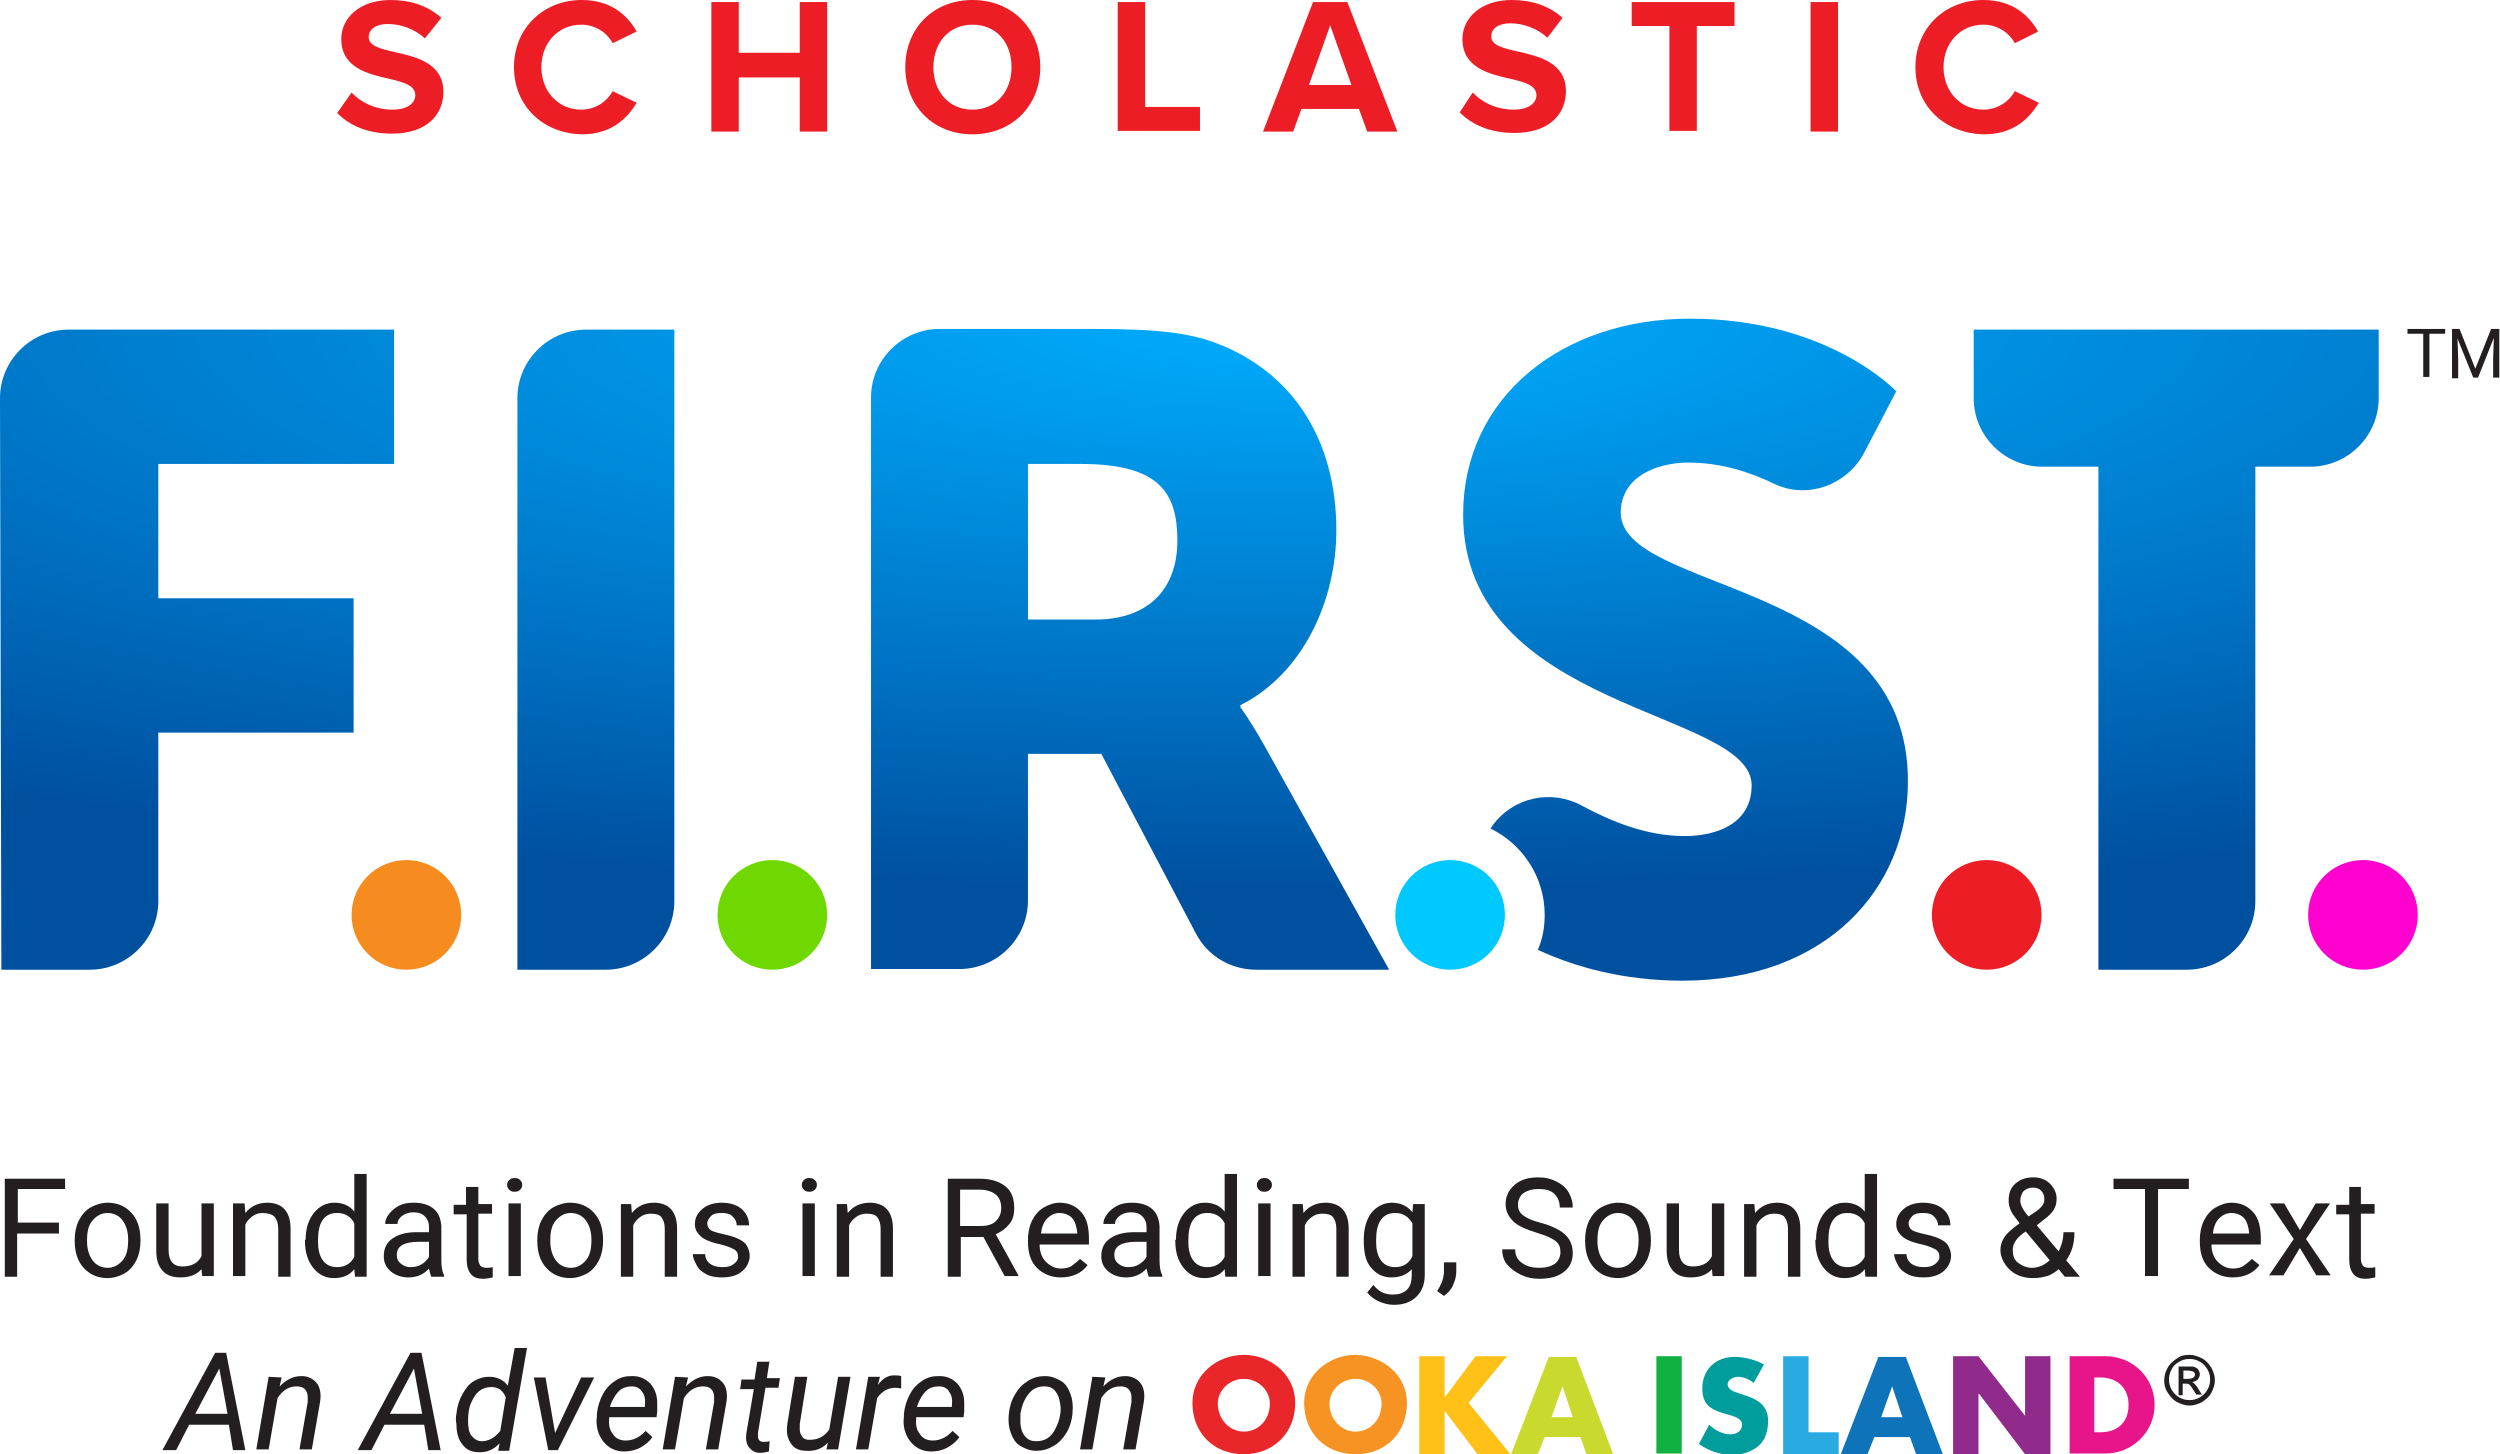 <?xml version="1.0" encoding="utf-8"?>
<!-- Generator: Adobe Illustrator 23.0.3, SVG Export Plug-In . SVG Version: 6.00 Build 0)  -->
<svg version="1.1" id="Layer_1" xmlns="http://www.w3.org/2000/svg" xmlns:xlink="http://www.w3.org/1999/xlink" x="0px" y="0px"
	 viewBox="0 0 364.8 212.2" style="enable-background:new 0 0 364.8 212.2;" xml:space="preserve">
<style type="text/css">
	.st0{fill:#231F20;}
	.st1{fill:#EC1D25;}
	.st2{fill:#F68B1F;}
	.st3{fill:#6FD800;}
	.st4{fill:url(#SVGID_1_);}
	.st5{fill:url(#SVGID_2_);}
	.st6{fill:url(#SVGID_3_);}
	.st7{fill:url(#SVGID_4_);}
	.st8{fill:url(#SVGID_5_);}
	.st9{fill:#00C9FF;}
	.st10{fill:#FF00CF;}
	.st11{fill:#E92629;}
	.st12{fill:#F69322;}
	.st13{fill:#FFC118;}
	.st14{fill:#C9D92E;}
	.st15{fill:#10B140;}
	.st16{fill:#019C9C;}
	.st17{fill:#29AAE1;}
	.st18{fill:#0E73B9;}
	.st19{fill:#902A8B;}
	.st20{fill:#E7148A;}
	.st21{fill:none;}
</style>
<g>
	<g>
		<g>
			<path class="st0" d="M356.8,48.7h-2.3v6.3h-0.9v-6.3h-2.3V48h5.5V48.7z"/>
			<path class="st0" d="M358.9,48l2.3,5.8l2.3-5.8h1.2v7.1h-0.9v-2.8l0.1-3l-2.3,5.8h-0.7l-2.3-5.7l0.1,3v2.8h-0.9V48H358.9z"/>
		</g>
		<g>
			<path class="st1" d="M51.3,13.5c1.3,1.4,3.4,2.5,6,2.5c2.2,0,3.3-1,3.3-2.1c0-1.4-1.6-1.9-3.8-2.4c-3.1-0.7-7-1.6-7-5.8
				c0-3.1,2.7-5.7,7.2-5.7c3,0,5.5,0.9,7.4,2.6L62,5.6c-1.5-1.4-3.6-2.1-5.4-2.1c-1.8,0-2.8,0.8-2.8,1.9c0,1.3,1.6,1.7,3.8,2.2
				c3.1,0.7,7.1,1.6,7.1,5.8c0,3.4-2.5,6.1-7.5,6.1c-3.6,0-6.2-1.2-8-3L51.3,13.5z"/>
			<path class="st1" d="M75,9.8C75,4,79.4,0,84.9,0c4.3,0,6.7,2.3,8,4.6l-3.5,1.7c-0.8-1.5-2.5-2.7-4.6-2.7c-3.3,0-5.8,2.6-5.8,6.2
				s2.5,6.2,5.8,6.2c2.1,0,3.8-1.2,4.6-2.7l3.5,1.7c-1.4,2.3-3.7,4.6-8,4.6C79.4,19.5,75,15.6,75,9.8z"/>
			<path class="st1" d="M116.7,11.3h-8.9v7.9h-4V0.3h4v7.4h8.9V0.3h4v18.9h-4V11.3z"/>
			<path class="st1" d="M141.9,0c5.7,0,9.9,4.1,9.9,9.8s-4.2,9.8-9.9,9.8c-5.7,0-9.8-4.1-9.8-9.8S136.2,0,141.9,0z M141.9,3.6
				c-3.5,0-5.7,2.7-5.7,6.2c0,3.5,2.2,6.2,5.7,6.2s5.7-2.7,5.7-6.2C147.6,6.2,145.4,3.6,141.9,3.6z"/>
			<path class="st1" d="M163.1,0.3h4v15.3h8v3.5h-12V0.3z"/>
			<path class="st1" d="M198.3,15.9h-8.4l-1.2,3.3h-4.4l7.3-18.9h5l7.3,18.9h-4.4L198.3,15.9z M191,12.4h6.2l-3.1-8.7L191,12.4z"/>
			<path class="st1" d="M214.9,13.5c1.3,1.4,3.4,2.5,6,2.5c2.2,0,3.3-1,3.3-2.1c0-1.4-1.6-1.9-3.8-2.4c-3.1-0.7-7-1.6-7-5.8
				c0-3.1,2.7-5.7,7.2-5.7c3,0,5.5,0.9,7.4,2.6l-2.2,2.9c-1.5-1.4-3.6-2.1-5.4-2.1c-1.8,0-2.8,0.8-2.8,1.9c0,1.3,1.6,1.7,3.8,2.2
				c3.1,0.7,7.1,1.6,7.1,5.8c0,3.4-2.5,6.1-7.5,6.1c-3.6,0-6.2-1.2-8-3L214.9,13.5z"/>
			<path class="st1" d="M243.6,3.8h-5.5V0.3h15v3.5h-5.5v15.3h-4V3.8z"/>
			<path class="st1" d="M264.2,0.3h4v18.9h-4V0.3z"/>
			<path class="st1" d="M279.5,9.8c0-5.8,4.4-9.8,9.9-9.8c4.3,0,6.7,2.3,8,4.6L294,6.3c-0.8-1.5-2.5-2.7-4.6-2.7
				c-3.3,0-5.8,2.6-5.8,6.2s2.5,6.2,5.8,6.2c2.1,0,3.8-1.2,4.6-2.7l3.5,1.7c-1.4,2.3-3.7,4.6-8,4.6C283.9,19.5,279.5,15.6,279.5,9.8
				z"/>
		</g>
		<circle class="st2" cx="59.3" cy="133.5" r="8"/>
		<circle class="st3" cx="112.7" cy="133.5" r="8"/>
		<g>
			
				<radialGradient id="SVGID_1_" cx="187.603" cy="46.528" r="83.35" gradientTransform="matrix(1.028679e-13 1 -4 4.114715e-13 373.713 -141.076)" gradientUnits="userSpaceOnUse">
				<stop  offset="3.320313e-04" style="stop-color:#00ADFF"/>
				<stop  offset="1" style="stop-color:#0050A0"/>
			</radialGradient>
			<path class="st4" d="M0.2,141.5h12.9c5.5,0,10-4.5,10-10v-24.6h28.5V87.3H23.1V67.7h34.4V48.1H10c-5.5,0-10,4.5-10,10L0.2,141.5z
				"/>
			
				<radialGradient id="SVGID_2_" cx="187.666" cy="46.528" r="83.376" gradientTransform="matrix(1.028679e-13 1 -4 4.114715e-13 373.776 -141.138)" gradientUnits="userSpaceOnUse">
				<stop  offset="3.320313e-04" style="stop-color:#00ADFF"/>
				<stop  offset="1" style="stop-color:#0050A0"/>
			</radialGradient>
			<path class="st5" d="M75.5,141.5h12.9c5.5,0,10-4.5,10-10V48.1H85.5c-5.5,0-10,4.5-10,10V141.5z"/>
			
				<radialGradient id="SVGID_3_" cx="187.666" cy="46.528" r="83.376" gradientTransform="matrix(1.028679e-13 1 -4 4.114715e-13 373.776 -141.138)" gradientUnits="userSpaceOnUse">
				<stop  offset="3.320313e-04" style="stop-color:#00ADFF"/>
				<stop  offset="1" style="stop-color:#0050A0"/>
			</radialGradient>
			<path class="st6" d="M181,103.2v-0.3c9.3-4.7,14-15.5,14-25.5c0-13.6-6.7-23.1-17.2-27.2c-4.1-1.6-8.6-2.2-18.2-2.2h-22.5
				c-5.5,0-10,4.5-10,10v83.4h12.9c5.5,0,10-4.5,10-10V110h10.7l13.8,26.2c1.7,3.3,5.1,5.3,8.8,5.3h19.4l-18.2-32.7
				C182.3,104.9,181,103.2,181,103.2z M159.9,90.4h-9.9V67.7h7.7c11.5,0,14.1,4.2,14.1,11.2C171.8,86.3,167.2,90.4,159.9,90.4z"/>
			
				<radialGradient id="SVGID_4_" cx="183.582" cy="46.528" r="85.874" gradientTransform="matrix(1.028679e-13 1 -4 4.114715e-13 369.692 -137.054)" gradientUnits="userSpaceOnUse">
				<stop  offset="3.320313e-04" style="stop-color:#00ADFF"/>
				<stop  offset="1" style="stop-color:#0050A0"/>
			</radialGradient>
			<path class="st7" d="M288,48.1v10c0,5.5,4.5,10,10,10h8.2v73.4h12.9c5.5,0,10-4.5,10-10V68.1h8c5.5,0,10-4.5,10-10v-10H288z"/>
			
				<radialGradient id="SVGID_5_" cx="187.666" cy="46.528" r="83.376" gradientTransform="matrix(1.028679e-13 1 -4 4.114715e-13 373.776 -141.138)" gradientUnits="userSpaceOnUse">
				<stop  offset="3.320313e-04" style="stop-color:#00ADFF"/>
				<stop  offset="1" style="stop-color:#0050A0"/>
			</radialGradient>
			<path class="st8" d="M236.5,74.8c0-5.2,5.2-7.3,9.9-7.3c4.7,0,9,1.4,12.5,3.1c4.8,2.3,10.6,0.2,13.1-4.5l4.7-9
				c0,0-9.9-10.6-30.1-10.6c-18.6,0-33.1,11.4-33.1,28.6c0,28.7,42.1,28.4,42.1,39.5c0,5.6-5.1,7.4-9.8,7.4
				c-5.6,0-10.8-2.2-14.9-4.4c-4.5-2.5-10.2-1.3-13.2,3l-0.2,0.3c4.7,2.3,7.9,7.1,7.9,12.6c0,1.8-0.3,3.5-1,5.1
				c5.4,2.5,12.5,4.5,21.1,4.5c21,0,32.9-13.5,32.9-29C278.6,84.5,236.5,86.6,236.5,74.8z"/>
		</g>
		<circle class="st9" cx="211.6" cy="133.5" r="8"/>
		<circle class="st1" cx="289.9" cy="133.5" r="8"/>
		<circle class="st10" cx="344.8" cy="133.5" r="8"/>
	</g>
	<g>
		<path class="st0" d="M8.5,180h-6v6.3H0.7V172h8.8v1.5H2.6v4.9h6V180z"/>
		<path class="st0" d="M10.9,180.9c0-1,0.2-2,0.6-2.8s1-1.5,1.7-1.9s1.6-0.7,2.5-0.7c1.4,0,2.6,0.5,3.5,1.5s1.3,2.3,1.3,4v0.1
			c0,1-0.2,2-0.6,2.8s-1,1.5-1.7,1.9s-1.6,0.7-2.5,0.7c-1.4,0-2.6-0.5-3.5-1.5s-1.3-2.3-1.3-4V180.9z M12.7,181.1
			c0,1.2,0.3,2.1,0.8,2.8s1.3,1.1,2.2,1.1c0.9,0,1.6-0.4,2.2-1.1s0.8-1.7,0.8-3c0-1.2-0.3-2.1-0.8-2.8s-1.3-1.1-2.2-1.1
			c-0.9,0-1.6,0.4-2.2,1.1S12.7,179.7,12.7,181.1z"/>
		<path class="st0" d="M29.4,185.2c-0.7,0.8-1.7,1.2-3.1,1.2c-1.1,0-2-0.3-2.6-1s-0.9-1.6-0.9-2.9v-6.9h1.8v6.8c0,1.6,0.7,2.4,2,2.4
			c1.4,0,2.3-0.5,2.8-1.5v-7.7h1.8v10.6h-1.7L29.4,185.2z"/>
		<path class="st0" d="M35.7,175.7l0.1,1.3c0.8-1,1.9-1.5,3.2-1.5c2.2,0,3.4,1.3,3.4,3.8v7h-1.8v-7c0-0.8-0.2-1.3-0.5-1.7
			S39,177,38.3,177c-0.6,0-1.1,0.2-1.5,0.5s-0.8,0.7-1,1.2v7.5h-1.8v-10.6H35.7z"/>
		<path class="st0" d="M44.6,180.9c0-1.6,0.4-2.9,1.2-3.9s1.8-1.5,3-1.5c1.2,0,2.2,0.4,2.9,1.3v-5.5h1.8v15h-1.7l-0.1-1.1
			c-0.7,0.9-1.7,1.3-3,1.3c-1.2,0-2.2-0.5-3-1.5s-1.2-2.3-1.2-3.9V180.9z M46.4,181.1c0,1.2,0.2,2.1,0.7,2.8s1.2,1,2.1,1
			c1.1,0,2-0.5,2.5-1.5v-4.9c-0.5-1-1.4-1.5-2.5-1.5c-0.9,0-1.6,0.3-2.1,1S46.4,179.7,46.4,181.1z"/>
		<path class="st0" d="M62.9,186.2c-0.1-0.2-0.2-0.6-0.3-1.1c-0.8,0.9-1.8,1.3-3,1.3c-1,0-1.9-0.3-2.6-0.9s-1-1.3-1-2.2
			c0-1.1,0.4-2,1.3-2.6s2-0.9,3.5-0.9h1.8V179c0-0.6-0.2-1.1-0.6-1.5s-0.9-0.6-1.7-0.6c-0.6,0-1.2,0.2-1.6,0.5s-0.7,0.7-0.7,1.2
			h-1.8c0-0.5,0.2-1,0.6-1.5s0.9-0.9,1.5-1.2s1.3-0.4,2.1-0.4c1.2,0,2.2,0.3,2.9,0.9s1,1.4,1.1,2.5v4.9c0,1,0.1,1.7,0.4,2.3v0.2
			H62.9z M59.9,184.9c0.6,0,1.1-0.1,1.6-0.4s0.9-0.7,1.1-1.1v-2.2h-1.4c-2.2,0-3.3,0.6-3.3,1.9c0,0.6,0.2,1,0.6,1.3
			S59.3,184.9,59.9,184.9z"/>
		<path class="st0" d="M69.8,173.1v2.6h2v1.4h-2v6.6c0,0.4,0.1,0.7,0.3,1c0.2,0.2,0.5,0.3,0.9,0.3c0.2,0,0.5,0,0.9-0.1v1.5
			c-0.5,0.1-0.9,0.2-1.4,0.2c-0.8,0-1.4-0.2-1.8-0.7s-0.6-1.2-0.6-2.1v-6.6h-1.9v-1.4H68v-2.6H69.8z"/>
		<path class="st0" d="M74,172.9c0-0.3,0.1-0.5,0.3-0.7s0.4-0.3,0.8-0.3s0.6,0.1,0.8,0.3s0.3,0.4,0.3,0.7s-0.1,0.5-0.3,0.7
			s-0.4,0.3-0.8,0.3s-0.6-0.1-0.8-0.3S74,173.2,74,172.9z M76,186.2h-1.8v-10.6H76V186.2z"/>
		<path class="st0" d="M78.4,180.9c0-1,0.2-2,0.6-2.8s1-1.5,1.7-1.9s1.6-0.7,2.5-0.7c1.4,0,2.6,0.5,3.5,1.5s1.3,2.3,1.3,4v0.1
			c0,1-0.2,2-0.6,2.8s-1,1.5-1.7,1.9s-1.6,0.7-2.5,0.7c-1.4,0-2.6-0.5-3.5-1.5s-1.3-2.3-1.3-4V180.9z M80.3,181.1
			c0,1.2,0.3,2.1,0.8,2.8s1.3,1.1,2.2,1.1c0.9,0,1.6-0.4,2.2-1.1s0.8-1.7,0.8-3c0-1.2-0.3-2.1-0.8-2.8s-1.3-1.1-2.2-1.1
			c-0.9,0-1.6,0.4-2.2,1.1S80.3,179.7,80.3,181.1z"/>
		<path class="st0" d="M92.1,175.7l0.1,1.3c0.8-1,1.9-1.5,3.2-1.5c2.2,0,3.4,1.3,3.4,3.8v7h-1.8v-7c0-0.8-0.2-1.3-0.5-1.7
			s-0.9-0.5-1.6-0.5c-0.6,0-1.1,0.2-1.5,0.5s-0.8,0.7-1,1.2v7.5h-1.8v-10.6H92.1z"/>
		<path class="st0" d="M107.7,183.4c0-0.5-0.2-0.9-0.6-1.1s-1-0.5-1.9-0.7s-1.6-0.4-2.2-0.7s-0.9-0.6-1.2-1s-0.4-0.8-0.4-1.3
			c0-0.9,0.4-1.6,1.1-2.2s1.7-0.9,2.8-0.9c1.2,0,2.2,0.3,2.9,0.9s1.1,1.4,1.1,2.4h-1.8c0-0.5-0.2-0.9-0.6-1.3s-0.9-0.5-1.6-0.5
			c-0.7,0-1.2,0.1-1.5,0.4s-0.6,0.7-0.6,1.1c0,0.4,0.2,0.8,0.5,1s1,0.4,1.9,0.6s1.6,0.4,2.2,0.7s1,0.6,1.2,1s0.4,0.9,0.4,1.4
			c0,0.9-0.4,1.7-1.1,2.3s-1.7,0.9-2.9,0.9c-0.8,0-1.6-0.1-2.2-0.4s-1.2-0.7-1.5-1.3s-0.6-1.1-0.6-1.7h1.8c0,0.6,0.3,1.1,0.7,1.4
			s1,0.5,1.8,0.5c0.7,0,1.2-0.1,1.6-0.4S107.7,183.9,107.7,183.4z"/>
		<path class="st0" d="M117,172.9c0-0.3,0.1-0.5,0.3-0.7s0.4-0.3,0.8-0.3s0.6,0.1,0.8,0.3s0.3,0.4,0.3,0.7s-0.1,0.5-0.3,0.7
			s-0.4,0.3-0.8,0.3s-0.6-0.1-0.8-0.3S117,173.2,117,172.9z M118.9,186.2h-1.8v-10.6h1.8V186.2z"/>
		<path class="st0" d="M123.6,175.7l0.1,1.3c0.8-1,1.9-1.5,3.2-1.5c2.2,0,3.4,1.3,3.4,3.8v7h-1.8v-7c0-0.8-0.2-1.3-0.5-1.7
			s-0.9-0.5-1.6-0.5c-0.6,0-1.1,0.2-1.5,0.5s-0.8,0.7-1,1.2v7.5h-1.8v-10.6H123.6z"/>
		<path class="st0" d="M143.5,180.5h-3.3v5.8h-1.9V172h4.7c1.6,0,2.8,0.4,3.7,1.1s1.3,1.8,1.3,3.2c0,0.9-0.2,1.7-0.7,2.3
			s-1.1,1.1-2,1.5l3.3,6v0.1h-2L143.5,180.5z M140.2,178.9h2.9c0.9,0,1.7-0.2,2.2-0.7c0.5-0.5,0.8-1.1,0.8-1.9c0-0.9-0.3-1.6-0.8-2
			s-1.3-0.7-2.3-0.7h-2.9V178.9z"/>
		<path class="st0" d="M154.8,186.4c-1.4,0-2.6-0.5-3.5-1.4s-1.3-2.2-1.3-3.8v-0.3c0-1,0.2-2,0.6-2.8s1-1.5,1.7-1.9s1.5-0.7,2.3-0.7
			c1.4,0,2.4,0.5,3.2,1.4s1.1,2.2,1.1,3.9v0.8h-7.2c0,1,0.3,1.9,0.9,2.5s1.3,1,2.2,1c0.6,0,1.2-0.1,1.6-0.4s0.8-0.6,1.2-1l1.1,0.9
			C157.9,185.7,156.6,186.4,154.8,186.4z M154.6,177c-0.7,0-1.3,0.3-1.8,0.8s-0.8,1.3-0.9,2.2h5.3v-0.1c-0.1-0.9-0.3-1.6-0.7-2.1
			S155.3,177,154.6,177z"/>
		<path class="st0" d="M167.6,186.2c-0.1-0.2-0.2-0.6-0.3-1.1c-0.8,0.9-1.8,1.3-3,1.3c-1,0-1.9-0.3-2.6-0.9s-1-1.3-1-2.2
			c0-1.1,0.4-2,1.3-2.6s2-0.9,3.5-0.9h1.8V179c0-0.6-0.2-1.1-0.6-1.5s-0.9-0.6-1.7-0.6c-0.6,0-1.2,0.2-1.6,0.5s-0.7,0.7-0.7,1.2H161
			c0-0.5,0.2-1,0.6-1.5s0.9-0.9,1.5-1.2s1.3-0.4,2.1-0.4c1.2,0,2.2,0.3,2.9,0.9s1,1.4,1.1,2.5v4.9c0,1,0.1,1.7,0.4,2.3v0.2H167.6z
			 M164.6,184.9c0.6,0,1.1-0.1,1.6-0.4s0.9-0.7,1.1-1.1v-2.2h-1.4c-2.2,0-3.3,0.6-3.3,1.9c0,0.6,0.2,1,0.6,1.3
			S164,184.9,164.6,184.9z"/>
		<path class="st0" d="M171.6,180.9c0-1.6,0.4-2.9,1.2-3.9s1.8-1.5,3-1.5c1.2,0,2.2,0.4,2.9,1.3v-5.5h1.8v15h-1.7l-0.1-1.1
			c-0.7,0.9-1.7,1.3-3,1.3c-1.2,0-2.2-0.5-3-1.5s-1.2-2.3-1.2-3.9V180.9z M173.4,181.1c0,1.2,0.2,2.1,0.7,2.8s1.2,1,2.1,1
			c1.1,0,2-0.5,2.5-1.5v-4.9c-0.5-1-1.4-1.5-2.5-1.5c-0.9,0-1.6,0.3-2.1,1S173.4,179.7,173.4,181.1z"/>
		<path class="st0" d="M183.4,172.9c0-0.3,0.1-0.5,0.3-0.7s0.4-0.3,0.8-0.3s0.6,0.1,0.8,0.3s0.3,0.4,0.3,0.7s-0.1,0.5-0.3,0.7
			s-0.4,0.3-0.8,0.3s-0.6-0.1-0.8-0.3S183.4,173.2,183.4,172.9z M185.4,186.2h-1.8v-10.6h1.8V186.2z"/>
		<path class="st0" d="M190.1,175.7l0.1,1.3c0.8-1,1.9-1.5,3.2-1.5c2.2,0,3.4,1.3,3.4,3.8v7h-1.8v-7c0-0.8-0.2-1.3-0.5-1.7
			s-0.9-0.5-1.6-0.5c-0.6,0-1.1,0.2-1.5,0.5s-0.8,0.7-1,1.2v7.5h-1.8v-10.6H190.1z"/>
		<path class="st0" d="M199,180.9c0-1.6,0.4-3,1.1-3.9s1.8-1.5,3-1.5c1.3,0,2.3,0.5,3,1.4l0.1-1.2h1.7V186c0,1.4-0.4,2.4-1.2,3.2
			s-1.9,1.2-3.3,1.2c-0.8,0-1.5-0.2-2.2-0.5s-1.3-0.8-1.7-1.3l0.9-1.1c0.8,1,1.7,1.4,2.8,1.4c0.9,0,1.6-0.2,2.1-0.7s0.7-1.2,0.7-2.1
			v-0.9c-0.7,0.8-1.7,1.2-3,1.2c-1.2,0-2.2-0.5-3-1.5S199,182.6,199,180.9z M200.8,181.1c0,1.2,0.2,2.1,0.7,2.8s1.2,1,2.1,1
			c1.1,0,2-0.5,2.5-1.6v-4.8c-0.6-1-1.4-1.5-2.5-1.5c-0.9,0-1.6,0.3-2.1,1S200.8,179.7,200.8,181.1z"/>
		<path class="st0" d="M210.7,189.1l-1-0.7c0.6-0.9,0.9-1.7,1-2.6v-1.6h1.8v1.4c0,0.7-0.2,1.3-0.5,2S211.2,188.7,210.7,189.1z"/>
		<path class="st0" d="M224.3,179.9c-1.6-0.5-2.8-1-3.5-1.7s-1.1-1.5-1.1-2.5c0-1.1,0.4-2,1.3-2.8s2.1-1.1,3.5-1.1
			c1,0,1.8,0.2,2.6,0.6s1.4,0.9,1.8,1.6s0.6,1.4,0.6,2.2h-1.9c0-0.9-0.3-1.5-0.8-2c-0.5-0.5-1.3-0.7-2.3-0.7c-0.9,0-1.6,0.2-2.2,0.6
			c-0.5,0.4-0.8,1-0.8,1.7c0,0.6,0.2,1.1,0.7,1.5c0.5,0.4,1.3,0.8,2.5,1.1s2.1,0.7,2.8,1.1s1.2,0.9,1.5,1.4s0.5,1.2,0.5,1.9
			c0,1.2-0.4,2.1-1.3,2.8s-2.1,1-3.6,1c-1,0-1.9-0.2-2.7-0.6s-1.5-0.9-2-1.5s-0.7-1.4-0.7-2.2h1.9c0,0.9,0.3,1.5,1,2
			s1.5,0.7,2.5,0.7c1,0,1.7-0.2,2.3-0.6c0.5-0.4,0.8-1,0.8-1.7s-0.2-1.2-0.7-1.6S225.6,180.3,224.3,179.9z"/>
		<path class="st0" d="M231.3,180.9c0-1,0.2-2,0.6-2.8s1-1.5,1.7-1.9s1.6-0.7,2.5-0.7c1.4,0,2.6,0.5,3.5,1.5s1.3,2.3,1.3,4v0.1
			c0,1-0.2,2-0.6,2.8s-1,1.5-1.7,1.9s-1.6,0.7-2.5,0.7c-1.4,0-2.6-0.5-3.5-1.5s-1.3-2.3-1.3-4V180.9z M233.1,181.1
			c0,1.2,0.3,2.1,0.8,2.8s1.3,1.1,2.2,1.1c0.9,0,1.6-0.4,2.2-1.1s0.8-1.7,0.8-3c0-1.2-0.3-2.1-0.8-2.8s-1.3-1.1-2.2-1.1
			c-0.9,0-1.6,0.4-2.2,1.1S233.1,179.7,233.1,181.1z"/>
		<path class="st0" d="M249.8,185.2c-0.7,0.8-1.7,1.2-3.1,1.2c-1.1,0-2-0.3-2.6-1s-0.9-1.6-0.9-2.9v-6.9h1.8v6.8
			c0,1.6,0.7,2.4,2,2.4c1.4,0,2.3-0.5,2.8-1.5v-7.7h1.8v10.6h-1.7L249.8,185.2z"/>
		<path class="st0" d="M256,175.7l0.1,1.3c0.8-1,1.9-1.5,3.2-1.5c2.2,0,3.4,1.3,3.4,3.8v7h-1.8v-7c0-0.8-0.2-1.3-0.5-1.7
			s-0.9-0.5-1.6-0.5c-0.6,0-1.1,0.2-1.5,0.5s-0.8,0.7-1,1.2v7.5h-1.8v-10.6H256z"/>
		<path class="st0" d="M265,180.9c0-1.6,0.4-2.9,1.2-3.9s1.8-1.5,3-1.5c1.2,0,2.2,0.4,2.9,1.3v-5.5h1.8v15h-1.7l-0.1-1.1
			c-0.7,0.9-1.7,1.3-3,1.3c-1.2,0-2.2-0.5-3-1.5s-1.2-2.3-1.2-3.9V180.9z M266.8,181.1c0,1.2,0.2,2.1,0.7,2.8s1.2,1,2.1,1
			c1.1,0,2-0.5,2.5-1.5v-4.9c-0.5-1-1.4-1.5-2.5-1.5c-0.9,0-1.6,0.3-2.1,1S266.8,179.7,266.8,181.1z"/>
		<path class="st0" d="M283,183.4c0-0.5-0.2-0.9-0.6-1.1s-1-0.5-1.9-0.7s-1.6-0.4-2.2-0.7s-0.9-0.6-1.2-1s-0.4-0.8-0.4-1.3
			c0-0.9,0.4-1.6,1.1-2.2s1.7-0.9,2.8-0.9c1.2,0,2.2,0.3,2.9,0.9s1.1,1.4,1.1,2.4h-1.8c0-0.5-0.2-0.9-0.6-1.3s-0.9-0.5-1.6-0.5
			c-0.7,0-1.2,0.1-1.5,0.4s-0.6,0.7-0.6,1.1c0,0.4,0.2,0.8,0.5,1s1,0.4,1.9,0.6s1.6,0.4,2.2,0.7s1,0.6,1.2,1s0.4,0.9,0.4,1.4
			c0,0.9-0.4,1.7-1.1,2.3s-1.7,0.9-2.9,0.9c-0.8,0-1.6-0.1-2.2-0.4s-1.2-0.7-1.5-1.3s-0.6-1.1-0.6-1.7h1.8c0,0.6,0.3,1.1,0.7,1.4
			s1,0.5,1.8,0.5c0.7,0,1.2-0.1,1.6-0.4S283,183.9,283,183.4z"/>
		<path class="st0" d="M291.9,182.4c0-0.7,0.2-1.3,0.6-1.9s1.1-1.2,2.2-2c-0.6-0.8-1.1-1.4-1.3-1.9s-0.3-0.9-0.3-1.4
			c0-1.1,0.3-1.9,1-2.5s1.5-0.9,2.6-0.9c1,0,1.8,0.3,2.4,0.9s1,1.3,1,2.2c0,0.6-0.1,1.1-0.4,1.6s-0.8,1-1.5,1.5l-1,0.8l3.2,3.8
			c0.4-0.8,0.7-1.8,0.7-2.8h1.6c0,1.7-0.4,3-1.2,4.1l2,2.4h-2.2l-0.9-1.1c-0.5,0.4-1,0.8-1.7,1s-1.3,0.3-2,0.3
			c-1.4,0-2.5-0.4-3.3-1.1S291.9,183.6,291.9,182.4z M296.5,185c1,0,1.8-0.4,2.6-1.1l-3.5-4.2l-0.3,0.2c-1.1,0.8-1.6,1.6-1.6,2.5
			c0,0.8,0.2,1.4,0.7,1.8S295.6,185,296.5,185z M294.8,175.2c0,0.6,0.4,1.4,1.2,2.3l1.2-0.8c0.4-0.3,0.7-0.6,0.9-0.9s0.2-0.6,0.2-1
			c0-0.4-0.2-0.8-0.5-1.1s-0.7-0.4-1.2-0.4c-0.5,0-1,0.2-1.3,0.5S294.8,174.7,294.8,175.2z"/>
		<path class="st0" d="M319.5,173.5h-4.6v12.7h-1.9v-12.7h-4.6V172h11V173.5z"/>
		<path class="st0" d="M325.8,186.4c-1.4,0-2.6-0.5-3.5-1.4s-1.3-2.2-1.3-3.8v-0.3c0-1,0.2-2,0.6-2.8s1-1.5,1.7-1.9s1.5-0.7,2.3-0.7
			c1.4,0,2.4,0.5,3.2,1.4s1.1,2.2,1.1,3.9v0.8h-7.2c0,1,0.3,1.9,0.9,2.5s1.3,1,2.2,1c0.6,0,1.2-0.1,1.6-0.4s0.8-0.6,1.2-1l1.1,0.9
			C328.9,185.7,327.6,186.4,325.8,186.4z M325.6,177c-0.7,0-1.3,0.3-1.8,0.8s-0.8,1.3-0.9,2.2h5.3v-0.1c-0.1-0.9-0.3-1.6-0.7-2.1
			S326.3,177,325.6,177z"/>
		<path class="st0" d="M335.6,179.5l2.3-3.9h2.1l-3.5,5.2l3.6,5.3h-2.1l-2.4-4l-2.4,4h-2.1l3.6-5.3l-3.5-5.2h2.1L335.6,179.5z"/>
		<path class="st0" d="M344.5,173.1v2.6h2v1.4h-2v6.6c0,0.4,0.1,0.7,0.3,1c0.2,0.2,0.5,0.3,0.9,0.3c0.2,0,0.5,0,0.9-0.1v1.5
			c-0.5,0.1-0.9,0.2-1.4,0.2c-0.8,0-1.4-0.2-1.8-0.7s-0.6-1.2-0.6-2.1v-6.6h-1.9v-1.4h1.9v-2.6H344.5z"/>
	</g>
	<g>
		<path class="st0" d="M33.4,207.9h-5.8l-1.9,3.7h-2l7.7-14.2h1.6l2.8,14.2h-1.8L33.4,207.9z M28.5,206.3h4.7l-1.2-6.6L28.5,206.3z"
			/>
		<path class="st0" d="M41.1,201l-0.3,1.3c1-1,2-1.5,3.2-1.5c1,0,1.7,0.4,2.2,1s0.7,1.6,0.5,2.8l-1.2,6.9h-1.8l1.2-6.9
			c0-0.3,0-0.6,0-0.9c-0.1-0.9-0.6-1.4-1.6-1.4c-1.1,0-2,0.5-2.8,1.7l-1.3,7.5h-1.8l1.8-10.6L41.1,201z"/>
		<path class="st0" d="M61.9,207.9h-5.8l-1.9,3.7h-2l7.7-14.2h1.6l2.8,14.2h-1.8L61.9,207.9z M56.9,206.3h4.7l-1.2-6.6L56.9,206.3z"
			/>
		<path class="st0" d="M66.6,206.3c0.1-1.1,0.4-2,0.9-2.9c0.5-0.9,1-1.5,1.7-1.9s1.4-0.6,2.2-0.6c1.2,0,2.1,0.5,2.7,1.3l1-5.5h1.8
			l-2.6,15h-1.6l0.2-1.1c-0.8,0.9-1.9,1.4-3.1,1.3c-1,0-1.8-0.4-2.3-1.1c-0.6-0.7-0.9-1.7-0.9-3C66.5,207.3,66.5,206.8,66.6,206.3z
			 M68.3,207.3c0,0.9,0.1,1.7,0.5,2.2s0.9,0.8,1.5,0.8c1,0,1.9-0.5,2.7-1.5l0.8-4.9c-0.4-1-1.1-1.5-2.1-1.5c-0.7,0-1.3,0.2-1.8,0.6
			c-0.5,0.4-0.9,1.1-1.2,1.8S68.3,206.4,68.3,207.3z"/>
		<path class="st0" d="M81,209.1l3.8-8.1h1.9l-5.3,10.6H80L77.9,201h1.7L81,209.1z"/>
		<path class="st0" d="M91.1,211.8c-1.3,0-2.3-0.5-3.1-1.5c-0.7-0.9-1.1-2.2-0.9-3.6l0-0.4c0.1-1,0.4-2,0.9-2.9
			c0.5-0.9,1.1-1.5,1.9-2s1.5-0.6,2.4-0.6c1.1,0,1.9,0.4,2.6,1.1c0.6,0.7,1,1.6,1,2.8c0,0.4,0,0.8,0,1.3l-0.1,0.8h-6.9
			c-0.1,1,0,1.8,0.5,2.4c0.4,0.7,1.1,1,1.9,1c1,0,2-0.4,2.9-1.4l1,0.9c-0.4,0.6-1,1.1-1.7,1.5S91.9,211.8,91.1,211.8z M92.2,202.3
			c-0.7,0-1.4,0.2-1.9,0.7c-0.5,0.5-1,1.3-1.3,2.3l5.1,0l0-0.2c0.1-0.8,0-1.5-0.4-2C93.4,202.6,92.9,202.3,92.2,202.3z"/>
		<path class="st0" d="M100.4,201l-0.3,1.3c1-1,2-1.5,3.2-1.5c1,0,1.7,0.4,2.2,1s0.7,1.6,0.5,2.8l-1.2,6.9h-1.8l1.2-6.9
			c0-0.3,0-0.6,0-0.9c-0.1-0.9-0.6-1.4-1.6-1.4c-1.1,0-2,0.5-2.8,1.7l-1.3,7.5h-1.8l1.8-10.6L100.4,201z"/>
		<path class="st0" d="M112.3,198.5l-0.4,2.6h1.9l-0.2,1.4h-1.9l-1.1,6.6c0,0.2,0,0.3,0,0.5c0,0.5,0.3,0.8,0.8,0.8
			c0.2,0,0.5,0,0.9-0.1l-0.1,1.5c-0.4,0.1-0.9,0.2-1.3,0.2c-0.7,0-1.2-0.3-1.6-0.8c-0.4-0.5-0.5-1.2-0.4-2l1.1-6.5H108l0.2-1.4h1.9
			l0.4-2.6H112.3z"/>
		<path class="st0" d="M120.8,210.5c-0.8,0.9-1.9,1.3-3.2,1.2c-1,0-1.8-0.4-2.2-1.1c-0.5-0.7-0.7-1.6-0.5-2.9l1.1-6.8h1.8l-1.1,6.9
			c0,0.3,0,0.6,0,0.8c0,0.5,0.2,0.8,0.4,1.1c0.2,0.3,0.6,0.4,1,0.4c1.3,0,2.2-0.5,2.9-1.5l1.3-7.7h1.8l-1.8,10.6h-1.7L120.8,210.5z"
			/>
		<path class="st0" d="M131.5,202.6l-0.8-0.1c-1.1,0-2,0.5-2.7,1.5l-1.3,7.5h-1.8l1.8-10.6l1.7,0l-0.3,1.2c0.7-1,1.6-1.5,2.6-1.4
			c0.2,0,0.5,0,0.8,0.1L131.5,202.6z"/>
		<path class="st0" d="M135.9,211.8c-1.3,0-2.3-0.5-3.1-1.5c-0.7-0.9-1.1-2.2-0.9-3.6l0-0.4c0.1-1,0.4-2,0.9-2.9
			c0.5-0.9,1.1-1.5,1.9-2s1.5-0.6,2.4-0.6c1.1,0,1.9,0.4,2.6,1.1c0.6,0.7,1,1.6,1,2.8c0,0.4,0,0.8,0,1.3l-0.1,0.8h-6.9
			c-0.1,1,0,1.8,0.5,2.4c0.4,0.7,1.1,1,1.9,1c1,0,2-0.4,2.9-1.4l1,0.9c-0.4,0.6-1,1.1-1.7,1.5S136.8,211.8,135.9,211.8z M137,202.3
			c-0.7,0-1.4,0.2-1.9,0.7c-0.5,0.5-1,1.3-1.3,2.3l5.1,0l0-0.2c0.1-0.8,0-1.5-0.4-2C138.3,202.6,137.7,202.3,137,202.3z"/>
		<path class="st0" d="M152.5,200.8c0.9,0,1.6,0.3,2.3,0.7s1.1,1.1,1.4,1.9c0.3,0.8,0.4,1.7,0.3,2.7l0,0.2c-0.1,1-0.4,2-0.9,2.8
			s-1.1,1.5-1.9,1.9c-0.8,0.5-1.6,0.7-2.5,0.7c-0.9,0-1.6-0.3-2.3-0.7s-1.1-1.1-1.4-1.9c-0.3-0.8-0.4-1.7-0.3-2.7
			c0.1-1.1,0.4-2.1,0.9-2.9c0.5-0.9,1.1-1.5,1.9-2S151.6,200.8,152.5,200.8z M148.9,206.5c0,0.4,0,0.8,0,1.3
			c0.1,0.8,0.3,1.4,0.7,1.8c0.4,0.5,0.9,0.7,1.6,0.7c0.6,0,1.1-0.1,1.6-0.4c0.5-0.3,0.9-0.8,1.2-1.4s0.6-1.3,0.7-2.1
			c0.1-0.6,0.1-1.1,0-1.5c-0.1-0.8-0.3-1.4-0.7-1.9c-0.4-0.5-0.9-0.7-1.6-0.7c-0.9,0-1.7,0.3-2.3,1.1c-0.6,0.7-1,1.7-1.2,2.9
			L148.9,206.5z"/>
		<path class="st0" d="M161.3,201l-0.3,1.3c1-1,2-1.5,3.2-1.5c1,0,1.7,0.4,2.2,1s0.7,1.6,0.5,2.8l-1.2,6.9h-1.8l1.2-6.9
			c0-0.3,0-0.6,0-0.9c-0.1-0.9-0.6-1.4-1.6-1.4c-1.1,0-2,0.5-2.8,1.7l-1.3,7.5h-1.8l1.8-10.6L161.3,201z"/>
	</g>
	<g>
		<g>
			<path class="st11" d="M189,204.7c0,4.4-3.2,7.5-7.5,7.5c-4.4,0-7.5-3.1-7.5-7.5c0-4.1,3.6-7,7.5-7S189,200.6,189,204.7
				 M177.7,204.8c0,2.3,1.7,4.1,3.8,4.1s3.8-1.7,3.8-4.1c0-1.9-1.7-3.6-3.8-3.6C179.4,201.2,177.7,202.9,177.7,204.8"/>
			<path class="st12" d="M205.3,204.7c0,4.4-3.1,7.5-7.5,7.5s-7.5-3.1-7.5-7.5c0-4.1,3.6-7,7.5-7
				C201.7,197.8,205.3,200.6,205.3,204.7 M194,204.8c0,2.3,1.7,4.1,3.8,4.1c2.1,0,3.8-1.7,3.8-4.1c0-1.9-1.7-3.6-3.8-3.6
				C195.7,201.2,194,202.9,194,204.8"/>
			<polygon class="st13" points="215.3,197.9 219.9,197.9 214.3,204.7 220.4,212.2 215.6,212.2 210.9,206 210.8,206 210.8,212.2 
				207.1,212.2 207.1,197.9 210.8,197.9 210.8,203.8 210.9,203.8 			"/>
			<path class="st14" d="M225.4,209.7l-1,2.5h-3.9l5.5-14.2h4l5.4,14.2h-3.9l-0.9-2.5L225.4,209.7z M228,202.3L228,202.3l-1.6,4.5
				h3.1L228,202.3z"/>
			<rect x="241.7" y="197.9" class="st15" width="3.7" height="14.2"/>
			<path class="st16" d="M255.9,201.8c-0.6-0.5-1.5-0.9-2.3-0.9c-0.6,0-1.5,0.4-1.5,1.1c0,0.8,1,1.1,1.6,1.3l0.9,0.3
				c1.9,0.6,3.4,1.5,3.4,3.7c0,1.4-0.3,2.7-1.4,3.7c-1.1,0.9-2.5,1.3-3.9,1.3c-1.7,0-3.4-0.6-4.8-1.6l1.5-2.8
				c0.9,0.8,1.9,1.4,3.1,1.4c0.8,0,1.7-0.4,1.7-1.4c0-1-1.4-1.3-2.1-1.5c-2.2-0.6-3.7-1.2-3.7-3.8c0-2.8,2-4.6,4.7-4.6
				c1.4,0,3,0.4,4.3,1.1L255.9,201.8z"/>
			<polygon class="st17" points="263.9,209 268.3,209 268.3,212.2 260.2,212.2 260.2,197.9 263.9,197.9 			"/>
			<path class="st18" d="M273.5,209.7l-1,2.5h-3.9l5.5-14.2h4l5.4,14.2h-3.9l-0.9-2.5L273.5,209.7z M276.1,202.3L276.1,202.3
				l-1.6,4.5h3.1L276.1,202.3z"/>
			<polygon class="st19" points="285,197.9 288.7,197.9 295.5,206.6 295.5,206.6 295.5,197.9 299.2,197.9 299.2,212.2 295.5,212.2 
				288.8,203.4 288.7,203.4 288.7,212.2 285,212.2 			"/>
			<path class="st20" d="M302,197.9h5.2c4,0,7.2,3.1,7.2,7.1c0,4-3.3,7.1-7.2,7.1H302V197.9z M305.7,209h0.8c2.2,0,4.1-1.2,4.1-4
				c0-2.5-1.7-4-4.1-4h-0.9V209z"/>
		</g>
	</g>
	<g>
		<path class="st0" d="M319.5,197.7c0.6,0,1.2,0.2,1.8,0.5c0.6,0.3,1,0.8,1.4,1.4c0.3,0.6,0.5,1.2,0.5,1.8c0,0.6-0.2,1.2-0.5,1.8
			c-0.3,0.6-0.8,1-1.4,1.4c-0.6,0.3-1.2,0.5-1.8,0.5s-1.2-0.2-1.8-0.5c-0.6-0.3-1-0.8-1.4-1.4s-0.5-1.2-0.5-1.8
			c0-0.6,0.2-1.3,0.5-1.8c0.3-0.6,0.8-1,1.4-1.4C318.2,197.8,318.8,197.7,319.5,197.7z M319.5,198.3c-0.5,0-1,0.1-1.5,0.4
			c-0.5,0.3-0.9,0.6-1.1,1.1c-0.3,0.5-0.4,1-0.4,1.5c0,0.5,0.1,1,0.4,1.5c0.3,0.5,0.7,0.9,1.1,1.1c0.5,0.3,1,0.4,1.5,0.4
			s1-0.1,1.5-0.4c0.5-0.3,0.9-0.7,1.1-1.1c0.3-0.5,0.4-1,0.4-1.5c0-0.5-0.1-1-0.4-1.5c-0.3-0.5-0.7-0.9-1.1-1.1
			C320.5,198.4,320,198.3,319.5,198.3z M317.9,203.4v-4h1.4c0.5,0,0.8,0,1,0.1c0.2,0.1,0.4,0.2,0.5,0.4s0.2,0.4,0.2,0.6
			c0,0.3-0.1,0.5-0.3,0.8c-0.2,0.2-0.5,0.3-0.8,0.4c0.1,0.1,0.3,0.1,0.3,0.2c0.2,0.2,0.4,0.4,0.6,0.8l0.5,0.8h-0.8l-0.4-0.6
			c-0.3-0.5-0.5-0.8-0.7-0.9c-0.1-0.1-0.3-0.1-0.5-0.1h-0.4v1.7H317.9z M318.5,201.2h0.8c0.4,0,0.6-0.1,0.8-0.2
			c0.1-0.1,0.2-0.3,0.2-0.4c0-0.1,0-0.2-0.1-0.3c-0.1-0.1-0.2-0.2-0.3-0.2c-0.1,0-0.3-0.1-0.6-0.1h-0.7V201.2z"/>
	</g>
</g>
<rect x="-36.5" y="-19.8" class="st21" width="420" height="252"/>
</svg>
